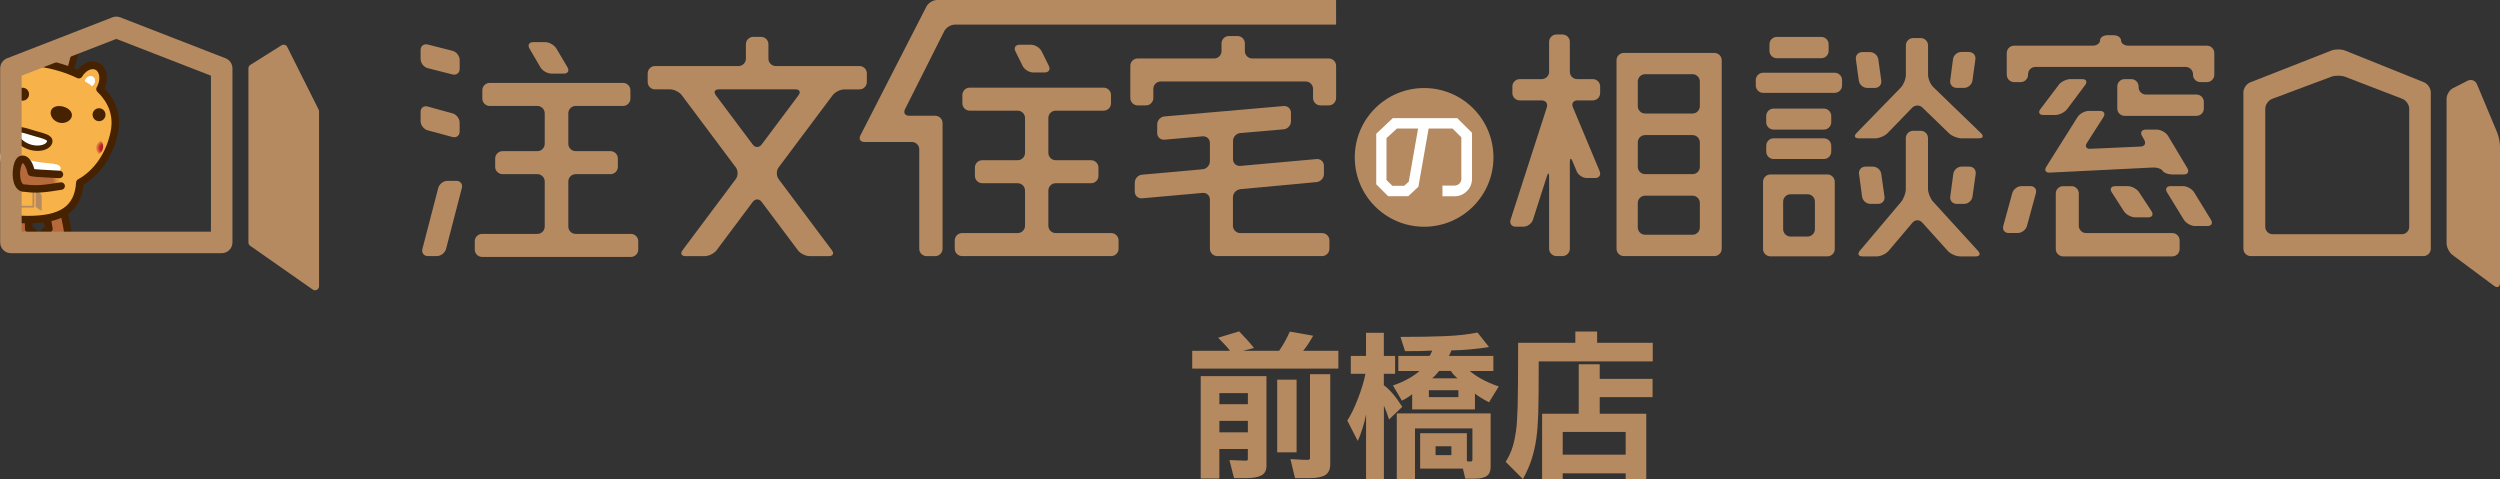 <?xml version="1.0" encoding="UTF-8"?>
<svg id="uuid-bf91e703-0576-44d2-b26a-8e317839d11b" data-name="レイヤー 2" xmlns="http://www.w3.org/2000/svg" xmlns:xlink="http://www.w3.org/1999/xlink" viewBox="0 0 568.18 108.88">
  <rect x="0" y="0" width="568.18" height="108.88" fill="#333333" stroke="none"/>
  <defs>
    <style>
      .uuid-ce78fce7-2081-4738-9c12-90bc5e876ffb {
        fill: #fff;
      }

      .uuid-fbaeb103-e6b6-4eb1-977a-256baaab38d9 {
        fill: #f7b249;
      }

      .uuid-12462c77-b7ed-4069-af8d-ca4c332a4ce7 {
        fill: #462200;
      }

      .uuid-3cd53863-04a0-44bc-b91c-2488ee604d45 {
        fill: #b68a61;
      }

      .uuid-6cf483d0-a421-46db-b80a-f049dd470a4b {
        fill: #b68a61;
      }

      .uuid-94c07050-111d-4085-9cd9-5cdd382be998 {
        fill: #b66a3b;
      }

      .uuid-0a3e096a-a360-445a-b16a-e81c30465c46 {
        fill: url(#uuid-e3057807-2ef8-4aad-a7e6-207f2717a25e);
      }

      .uuid-59f07734-bdf9-4df4-be18-37aa3daa6ba2 {
        fill: #b68a61;
      }

      .uuid-d655e70a-a41d-41b2-b528-888305b89ff7 {
        fill: url(#uuid-806d3dce-e1a7-495d-9ce3-03961358ae9a);
      }
    </style>
    <radialGradient id="uuid-806d3dce-e1a7-495d-9ce3-03961358ae9a" cx="-851.14" cy="85.55" fx="-851.14" fy="85.55" r="1.99" gradientTransform="translate(834.16 165.8) rotate(15) scale(.96)" gradientUnits="userSpaceOnUse">
      <stop offset=".37" stop-color="#b81c26"/>
      <stop offset=".44" stop-color="#bb2327"/>
      <stop offset=".57" stop-color="#c4382c"/>
      <stop offset=".71" stop-color="#d25b34"/>
      <stop offset=".88" stop-color="#e68a3f"/>
      <stop offset="1" stop-color="#f7b249"/>
    </radialGradient>
    <linearGradient id="uuid-e3057807-2ef8-4aad-a7e6-207f2717a25e" x1="-374.87" y1="633.36" x2="-373.06" y2="623.8" gradientTransform="translate(644.5 -321.86) rotate(-88.85) scale(1 -1)" gradientUnits="userSpaceOnUse">
      <stop offset="0" stop-color="#b66a3b"/>
      <stop offset=".82" stop-color="#b66a3b"/>
      <stop offset=".92" stop-color="#dc9443"/>
      <stop offset="1" stop-color="#f7b249"/>
    </linearGradient>
  </defs>
  <g id="uuid-67cb72d7-e950-48e8-a6ae-dcf12a719b04" data-name="レイヤー 1">
    <g>
      <g>
        <g>
          <path class="uuid-94c07050-111d-4085-9cd9-5cdd382be998" d="m2.35,53.63c.63,1,5.02,1.12,5.5.2.48-.92-1.33-1.82-1.33-1.82l-.15-8.18h-3.54s-1.11,8.79-.48,9.79Z"/>
          <path class="uuid-12462c77-b7ed-4069-af8d-ca4c332a4ce7" d="m5.52,55.31c-.9,0-3.19-.11-3.89-1.23t0,0c-.26-.42-.51-1.25-.12-5.8.2-2.31.48-4.53.48-4.56.05-.43.42-.75.85-.75h3.54c.46,0,.84.37.85.84l.14,7.7c.47.3,1.12.82,1.34,1.5.14.41.1.83-.1,1.22-.34.66-1.27,1.02-2.76,1.08-.05,0-.17,0-.33,0Zm-2.44-2.14c.18.13.85.37,2,.42.94.04,1.61-.07,1.93-.18-.16-.19-.53-.47-.86-.64-.29-.14-.47-.43-.48-.75l-.13-7.34h-1.95c-.43,3.63-.73,7.65-.5,8.49Z"/>
        </g>
        <g>
          <path class="uuid-94c07050-111d-4085-9cd9-5cdd382be998" d="m15.3,53.63c-.63,1-5.02,1.12-5.5.2-.48-.92,1.33-1.82,1.33-1.82l-1.39-8.18h3.54s2.65,8.79,2.02,9.79Z"/>
          <path class="uuid-12462c77-b7ed-4069-af8d-ca4c332a4ce7" d="m12.12,55.31c-.16,0-.28,0-.33,0-1.48-.06-2.41-.42-2.76-1.08-.2-.38-.23-.8-.1-1.22.21-.63.79-1.13,1.25-1.43l-1.3-7.6c-.04-.25.03-.5.19-.69.16-.19.4-.3.65-.3h3.54c.38,0,.71.25.82.61,0,.02.68,2.24,1.26,4.56,1.16,4.61.97,5.46.67,5.94t0,0c-.7,1.11-3,1.23-3.89,1.23Zm3.17-1.68h0,0Zm-4.66-.21c.31.11.99.22,1.93.18,1.11-.05,1.77-.28,1.98-.41.1-.95-.86-4.96-1.9-8.5h-1.9l1.22,7.18c.06.37-.13.74-.46.91-.34.17-.7.44-.86.64Z"/>
        </g>
        <g>
          <polygon class="uuid-6cf483d0-a421-46db-b80a-f049dd470a4b" points="15.81 16.69 8.83 14.82 9.66 11.71 15.19 9.73 17.27 11.26 15.81 16.69"/>
          <path class="uuid-12462c77-b7ed-4069-af8d-ca4c332a4ce7" d="m15.81,17.46c-.07,0-.13,0-.2-.03l-6.98-1.87c-.2-.05-.36-.18-.47-.36s-.13-.39-.08-.58l.83-3.11c.07-.24.25-.44.48-.52l5.53-1.98c.24-.09.51-.05.71.1l2.08,1.52c.26.19.37.51.29.82l-1.46,5.43c-.09.34-.4.57-.74.57Zm-6.04-3.18l5.5,1.47,1.12-4.19-1.33-.97-4.76,1.71-.53,1.98Z"/>
        </g>
        <g>
          <path class="uuid-fbaeb103-e6b6-4eb1-977a-256baaab38d9" d="m22.73,20.25c.06-.11.12-.21.17-.32.97-1.99.58-4.18-.86-4.88-1.33-.64-3.09.2-4.12,1.9-1.58-.78-3.33-1.42-5.18-1.92-3.76-1.01-7.42-1.27-10.55-.64v35.24c1.28.2,2.66.27,4.11.27,6.25,0,11.4-1.39,11.85-8.41,4.35-2.42,6.9-6.95,7.82-11.4.8-3.88-.54-7.22-3.25-9.85Z"/>
          <path class="uuid-12462c77-b7ed-4069-af8d-ca4c332a4ce7" d="m6.3,50.76c-1.63,0-3.01-.09-4.24-.28-.42-.06-.72-.42-.72-.84V14.4c0-.41.29-.76.68-.84,3.18-.64,6.96-.41,10.93.65,1.66.45,3.23,1,4.67,1.66,1.3-1.65,3.25-2.33,4.78-1.59.94.45,1.59,1.39,1.8,2.57.18,1.03.02,2.17-.45,3.23,2.77,2.92,3.82,6.43,3.05,10.18-1.06,5.13-3.91,9.38-7.84,11.74-.74,7.74-7.14,8.75-12.67,8.75Zm-3.25-1.87c.96.11,2.03.17,3.25.17,7.46,0,10.65-2.21,11-7.61.02-.29.18-.55.44-.69,3.71-2.07,6.41-6.01,7.4-10.83.7-3.4-.31-6.44-3.01-9.06-.28-.27-.34-.7-.15-1.03.05-.1.1-.19.15-.27.38-.79.53-1.67.4-2.4-.07-.37-.26-1.04-.86-1.33-.9-.43-2.22.26-3.01,1.58-.23.38-.71.52-1.11.33-1.52-.75-3.21-1.38-5.03-1.86-3.43-.92-6.69-1.18-9.47-.75v33.78Z"/>
        </g>
        <g>
          <path class="uuid-12462c77-b7ed-4069-af8d-ca4c332a4ce7" d="m6.29,21.72c-.17.64-.83,1.02-1.47.85-.64-.17-1.02-.83-.85-1.47.17-.64.83-1.02,1.47-.85.64.17,1.02.83.85,1.47Z"/>
          <path class="uuid-12462c77-b7ed-4069-af8d-ca4c332a4ce7" d="m5.13,22.88c-.13,0-.25-.02-.38-.05-.78-.21-1.25-1.02-1.04-1.8.1-.38.34-.7.68-.89.34-.2.74-.25,1.12-.15.38.1.7.34.89.68.2.34.25.74.15,1.12-.18.66-.77,1.09-1.42,1.09Zm0-2.4c-.16,0-.32.04-.46.12-.21.12-.37.32-.43.56-.13.49.16,1,.66,1.14.49.13,1-.16,1.14-.66h0c.06-.24.03-.49-.09-.7-.12-.21-.32-.37-.56-.43-.08-.02-.16-.03-.24-.03Z"/>
        </g>
        <path class="uuid-d655e70a-a41d-41b2-b528-888305b89ff7" d="m23.39,33.81c-.27,1.02-1.32,1.63-2.34,1.35-1.02-.27-1.63-1.32-1.35-2.34.27-1.02,1.32-1.63,2.34-1.35,1.02.27,1.63,1.32,1.35,2.34Z"/>
        <g>
          <path class="uuid-12462c77-b7ed-4069-af8d-ca4c332a4ce7" d="m21.35,25.76c-.17.64.21,1.3.85,1.47.64.17,1.3-.21,1.47-.85.17-.64-.21-1.3-.85-1.47-.64-.17-1.3.21-1.47.85Z"/>
          <path class="uuid-12462c77-b7ed-4069-af8d-ca4c332a4ce7" d="m22.51,27.54c-.13,0-.25-.02-.38-.05-.78-.21-1.25-1.02-1.04-1.8h0c.1-.38.34-.7.68-.89.34-.2.74-.25,1.12-.15.78.21,1.25,1.02,1.04,1.8-.18.66-.77,1.09-1.42,1.09Zm-.9-1.71c-.13.49.16,1,.66,1.14.49.13,1-.16,1.14-.66.13-.49-.16-1-.66-1.14-.24-.06-.49-.03-.7.09-.21.12-.37.32-.43.56h0Z"/>
        </g>
        <g>
          <path class="uuid-ce78fce7-2081-4738-9c12-90bc5e876ffb" d="m11.28,32.33c-.33,1.13-2.34,1.73-4.42,1.12-2.08-.61-3.43-2.2-3.1-3.33.33-1.13,1.95-.42,4.03.19,2.08.61,3.82.9,3.49,2.03Z"/>
          <path class="uuid-12462c77-b7ed-4069-af8d-ca4c332a4ce7" d="m8.52,34.3c-.6,0-1.22-.09-1.83-.27-1.09-.32-2.06-.91-2.73-1.65-.72-.79-1-1.68-.78-2.44.11-.38.34-.68.67-.85.77-.41,1.87-.07,3.27.37.27.08.55.17.85.26.29.09.58.17.85.24,1.41.39,2.53.71,2.95,1.47.18.32.21.69.1,1.07h0c-.22.76-.95,1.35-1.98,1.63-.43.11-.89.17-1.36.17Zm-3.86-4.18c-.1,0-.19.01-.25.04-.01,0-.04.02-.07.12-.1.34.09.81.51,1.28.52.57,1.31,1.04,2.17,1.3.87.26,1.79.29,2.53.09.61-.16,1.03-.46,1.13-.8h0c.03-.1.01-.13,0-.14-.17-.31-1.3-.63-2.21-.88-.28-.08-.57-.16-.87-.25-.3-.09-.59-.18-.86-.26-.74-.23-1.62-.5-2.09-.5Z"/>
        </g>
        <path class="uuid-12462c77-b7ed-4069-af8d-ca4c332a4ce7" d="m16.3,26.52c-.27,1-1.59,1.69-2.9,1.34-1.31-.35-2.11-1.61-1.84-2.61.27-1,1.51-1.37,2.81-1.02,1.31.35,2.2,1.29,1.93,2.29Z"/>
        <g>
          <path class="uuid-6cf483d0-a421-46db-b80a-f049dd470a4b" d="m7.59,47.18H3.58c-.11,0-.2-.09-.2-.2v-3.31c0-.08.05-.16.13-.19l2-.78s.1-.02.15,0l2,.78c.08.03.13.11.13.19v3.31c0,.11-.09.2-.2.2Zm-3.8-.41h3.6v-2.97l-1.8-.7-1.8.7v2.97Z"/>
          <g>
            <polygon class="uuid-6cf483d0-a421-46db-b80a-f049dd470a4b" points="9.37 47.81 8.18 46.97 8.18 43.67 8.77 43.29 9.37 44.48 9.37 47.81"/>
            <path class="uuid-6cf483d0-a421-46db-b80a-f049dd470a4b" d="m9.37,47.89s-.03,0-.04-.01l-1.19-.83s-.03-.04-.03-.06v-3.31s.01-.05.04-.06l.59-.37s.04-.01.06,0c.02,0,.04.02.05.04l.6,1.19s0,.02,0,.03v3.32s-.02.05-.04.07c-.01,0-.02,0-.04,0Zm-1.11-.95l1.04.73v-3.16l-.55-1.1-.49.3v3.23Z"/>
          </g>
        </g>
        <g>
          <path class="uuid-ce78fce7-2081-4738-9c12-90bc5e876ffb" d="m20.93,19.47c-.23-.19-.48-.38-.75-.56-.27-.18-.54-.34-.79-.47.03-.15.09-.29.17-.43.34-.58,1.01-.82,1.5-.53.49.29.6.99.26,1.57-.1.18-.24.32-.39.43Z"/>
          <path class="uuid-ce78fce7-2081-4738-9c12-90bc5e876ffb" d="m20.93,19.56s-.04,0-.06-.02c-.23-.19-.48-.38-.74-.55-.26-.17-.52-.33-.79-.47-.04-.02-.05-.06-.05-.1.03-.16.09-.32.18-.46.37-.62,1.09-.87,1.62-.56.26.15.43.41.49.74.05.32-.01.66-.19.95-.11.18-.25.34-.41.46-.02.01-.03.02-.05.02Zm-1.44-1.17c.25.13.5.28.74.44.24.16.48.34.7.52.12-.1.23-.22.31-.36.15-.26.21-.56.17-.83-.05-.27-.19-.49-.4-.61-.44-.26-1.06-.04-1.37.5-.06.11-.11.22-.14.34Z"/>
        </g>
        <path class="uuid-ce78fce7-2081-4738-9c12-90bc5e876ffb" d="m13.76,38.13c.12,1.5-2.11,4.24-7.92,2.68C.03,39.26-.54,35.77.32,34.53c.75-1.08,3.25,1.02,6.68,1.94,3.43.92,6.65.35,6.76,1.66Z"/>
        <g>
          <path class="uuid-6cf483d0-a421-46db-b80a-f049dd470a4b" d="m50.38,57.54H2.48c-1.35,0-2.44-1.09-2.44-2.44V15.53c0-1.01.62-1.91,1.56-2.28L25.55,3.94c.57-.22,1.2-.22,1.77,0l23.95,9.31c.94.37,1.56,1.27,1.56,2.28v39.57c0,1.35-1.09,2.44-2.44,2.44Zm-45.46-4.89h43.02V17.2l-21.51-8.36L4.92,17.2v35.46Z"/>
          <g>
            <polygon class="uuid-6cf483d0-a421-46db-b80a-f049dd470a4b" points="71.61 65.06 57.39 55.1 57.39 15.53 64.48 11.08 71.61 25.31 71.61 65.06"/>
            <path class="uuid-6cf483d0-a421-46db-b80a-f049dd470a4b" d="m71.61,65.98c-.18,0-.37-.06-.53-.17l-14.23-9.96c-.24-.17-.39-.45-.39-.75V15.53c0-.32.16-.61.43-.78l7.09-4.45c.22-.14.49-.18.73-.11.25.07.46.24.57.47l7.13,14.24c.06.13.1.27.1.41v39.75c0,.34-.19.66-.49.81-.13.07-.28.1-.42.1Zm-13.31-11.36l12.39,8.68V25.53l-6.58-13.14-5.81,3.64v38.59Z"/>
          </g>
        </g>
        <g>
          <path class="uuid-0a3e096a-a360-445a-b16a-e81c30465c46" d="m13.51,39.63c-2.27-.15-5.57-.22-6.39-.46-.36-1.65-1.23-3.39-2.36-2.87-1.3.59-1.74,6.66.92,6.46,3.31.51,6.32-.24,8.23-.47"/>
          <path class="uuid-12462c77-b7ed-4069-af8d-ca4c332a4ce7" d="m8.04,43.77c-.77,0-1.58-.05-2.4-.17-1.24.05-2.17-.79-2.56-2.32-.48-1.87-.13-5.11,1.33-5.77.51-.23,1.06-.22,1.55.03,1.03.52,1.59,1.93,1.85,2.89.78.1,2.22.17,3.44.23.79.04,1.6.08,2.32.13.47.03.83.44.79.91-.03.47-.44.83-.91.79-.7-.05-1.5-.09-2.29-.12-2.25-.11-3.67-.19-4.29-.37-.3-.09-.53-.33-.59-.64-.28-1.26-.77-2.12-1.09-2.28-.03-.01-.03-.02-.06,0-.39.37-.88,2.72-.28,4.19.28.69.6.66.76.65.06,0,.13,0,.19,0,2.5.38,4.81.02,6.66-.28.47-.08.92-.15,1.33-.2.47-.06.89.27.95.74.06.47-.27.89-.74.95-.37.05-.81.12-1.27.19-1.29.21-2.91.46-4.7.46Z"/>
        </g>
      </g>
      <g>
        <g>
          <path class="uuid-3cd53863-04a0-44bc-b91c-2488ee604d45" d="m102.85,11.55c.89.23,1.62,1.16,1.62,2.08v2.03c0,.92-.73,1.48-1.62,1.26l-5.64-1.43c-.89-.23-1.62-1.16-1.62-2.08v-2.03c0-.92.73-1.48,1.62-1.26l5.64,1.43Zm0,14.21c.88.24,1.61,1.2,1.61,2.11v2.03c0,.92-.73,1.47-1.61,1.24l-5.65-1.52c-.89-.24-1.61-1.18-1.61-2.1v-2.09c0-.92.72-1.47,1.61-1.22l5.66,1.56Zm-5.6,32.44c-.92,0-1.48-.73-1.25-1.62l3.6-13.86c.23-.89,1.17-1.62,2.09-1.62h2.03c.92,0,1.48.73,1.25,1.62l-3.6,13.86c-.23.89-1.17,1.62-2.09,1.62h-2.03Zm31.91-6.71c0,.92.75,1.67,1.67,1.67h12.56c.92,0,1.67.75,1.67,1.67v1.89c0,.92-.75,1.67-1.67,1.67h-33.82c-.92,0-1.67-.75-1.67-1.67v-1.89c0-.92.75-1.67,1.67-1.67h12.56c.92,0,1.67-.75,1.67-1.67v-10.24c0-.92-.75-1.67-1.67-1.67h-7.92c-.92,0-1.67-.75-1.67-1.67v-1.89c0-.92.75-1.67,1.67-1.67h7.92c.92,0,1.67-.75,1.67-1.67v-6.93c0-.92-.75-1.67-1.67-1.67h-10.84c-.92,0-1.67-.75-1.67-1.67v-1.9c0-.92.75-1.67,1.67-1.67h30.31c.92,0,1.67.75,1.67,1.67v1.9c0,.92-.75,1.67-1.67,1.67h-10.77c-.92,0-1.67.75-1.67,1.67v6.93c0,.92.75,1.67,1.67,1.67h7.92c.92,0,1.67.75,1.67,1.67v1.89c0,.92-.75,1.67-1.67,1.67h-7.92c-.92,0-1.67.75-1.67,1.67v10.24Zm-.19-36.2c.47.79.1,1.44-.82,1.44h-2.82c-.92,0-2.05-.65-2.51-1.44l-2.49-4.27c-.46-.79-.09-1.44.83-1.44h2.76c.92,0,2.05.65,2.52,1.44l2.54,4.28Z"/>
          <path class="uuid-3cd53863-04a0-44bc-b91c-2488ee604d45" d="m238.26,51.3c0,.92.75,1.67,1.67,1.67h12.62c.92,0,1.67.75,1.67,1.67v1.89c0,.92-.75,1.67-1.67,1.67h-33.89c-.92,0-1.67-.75-1.67-1.67v-1.89c0-.92.75-1.67,1.67-1.67h12.63c.92,0,1.67-.75,1.67-1.67v-7.99c0-.92-.75-1.67-1.67-1.67h-8.05c-.92,0-1.67-.75-1.67-1.67v-1.89c0-.92.75-1.67,1.67-1.67h8.05c.92,0,1.67-.75,1.67-1.67v-7.92c0-.92-.75-1.67-1.67-1.67h-10.9c-.92,0-1.67-.75-1.67-1.67v-1.89c0-.92.75-1.67,1.67-1.67h30.44c.92,0,1.67.75,1.67,1.67v1.89c0,.92-.75,1.67-1.67,1.67h-10.9c-.92,0-1.67.75-1.67,1.67v7.92c0,.92.75,1.67,1.67,1.67h8.05c.92,0,1.67.75,1.67,1.67v1.89c0,.92-.75,1.67-1.67,1.67h-8.05c-.92,0-1.67.75-1.67,1.67v7.99Z"/>
          <path class="uuid-3cd53863-04a0-44bc-b91c-2488ee604d45" d="m238.37,14.97c.41.82-.01,1.5-.93,1.5h-2.62c-.92,0-2-.67-2.41-1.5l-1.63-3.3c-.41-.82.01-1.5.93-1.5h2.62c.92,0,2,.67,2.41,1.5l1.63,3.3Z"/>
          <path class="uuid-3cd53863-04a0-44bc-b91c-2488ee604d45" d="m282.92,11.62c0,.92.75,1.67,1.67,1.67h17.4c.92,0,1.67.75,1.67,1.67v7.32c0,.92-.75,1.67-1.67,1.67h-1.9c-.92,0-1.67-.75-1.67-1.67v-2.09c0-.92-.75-1.67-1.67-1.67h-32.96c-.92,0-1.67.75-1.67,1.67v2.09c0,.92-.75,1.67-1.67,1.67h-1.89c-.92,0-1.67-.75-1.67-1.67v-7.32c0-.92.75-1.67,1.67-1.67h17.39c.92,0,1.67-.75,1.67-1.67v-1.76c0-.92.75-1.67,1.67-1.67h1.96c.92,0,1.67.75,1.67,1.67v1.76Zm-1.05,31.39c-.91.08-1.66.91-1.66,1.82v6.47c0,.92.75,1.67,1.67,1.67h18.59c.92,0,1.67.75,1.67,1.67v1.89c0,.92-.75,1.67-1.67,1.67h-23.82c-.92,0-1.67-.75-1.67-1.67v-11.17c0-.92-.75-1.6-1.66-1.52l-13.76,1.23c-.91.08-1.66-.6-1.66-1.52v-2.03c0-.92.75-1.74,1.66-1.82l13.76-1.23c.91-.08,1.66-.9,1.66-1.82v-4.15c0-.92-.75-1.6-1.66-1.52l-8.66.77c-.91.08-1.66-.6-1.66-1.52v-1.96c0-.92.75-1.73,1.66-1.81l27.08-2.36c.91-.08,1.66.61,1.66,1.52v1.96c0,.92-.75,1.73-1.66,1.81l-9.85.84c-.91.08-1.66.89-1.66,1.81v4.15c0,.92.75,1.6,1.66,1.52l17.34-1.56c.91-.08,1.66.6,1.66,1.52v1.89c0,.92-.75,1.74-1.66,1.82l-17.34,1.61Z"/>
          <path class="uuid-3cd53863-04a0-44bc-b91c-2488ee604d45" d="m367.39,13.7c0-.92.75-1.67,1.67-1.67h20.57c.92,0,1.67.75,1.67,1.67v42.83c0,.92-.75,1.67-1.67,1.67h-20.57c-.92,0-1.67-.75-1.67-1.67V13.7Zm18.94,4.83c0-.92-.75-1.67-1.67-1.67h-10.77c-.92,0-1.67.75-1.67,1.67v5.6c0,.92.75,1.67,1.67,1.67h10.77c.92,0,1.67-.75,1.67-1.67v-5.6Zm0,13.84c0-.92-.75-1.67-1.67-1.67h-10.77c-.92,0-1.67.75-1.67,1.67v5.54c0,.92.75,1.67,1.67,1.67h10.77c.92,0,1.67-.75,1.67-1.67v-5.54Zm-14.11,19.31c0,.92.75,1.67,1.67,1.67h10.77c.92,0,1.67-.75,1.67-1.67v-5.54c0-.92-.75-1.67-1.67-1.67h-10.77c-.92,0-1.67.75-1.67,1.67v5.54Z"/>
          <path class="uuid-3cd53863-04a0-44bc-b91c-2488ee604d45" d="m400.71,16.53h16.27c.92,0,1.67.75,1.67,1.67v1.23c0,.92-.75,1.67-1.67,1.67h-16.27c-.92,0-1.67-.75-1.67-1.67v-1.23c0-.92.75-1.67,1.67-1.67Z"/>
          <path class="uuid-3cd53863-04a0-44bc-b91c-2488ee604d45" d="m403.09,24.68h11.43c.92,0,1.67.75,1.67,1.67v1.43c0,.92-.75,1.67-1.67,1.67h-11.44c-.92,0-1.67-.75-1.67-1.67v-1.43c0-.92.75-1.67,1.67-1.67Z"/>
          <path class="uuid-3cd53863-04a0-44bc-b91c-2488ee604d45" d="m403.09,31.44h11.43c.92,0,1.67.75,1.67,1.67v1.36c0,.92-.75,1.67-1.67,1.67h-11.43c-.92,0-1.67-.75-1.67-1.67v-1.37c0-.92.75-1.67,1.67-1.67Z"/>
          <path class="uuid-3cd53863-04a0-44bc-b91c-2488ee604d45" d="m403.82,8.39h10.11c.92,0,1.67.75,1.67,1.67v1.5c0,.92-.75,1.67-1.67,1.67h-10.11c-.92,0-1.67-.75-1.67-1.67v-1.5c0-.92.75-1.67,1.67-1.67Z"/>
          <path class="uuid-3cd53863-04a0-44bc-b91c-2488ee604d45" d="m402.36,58.26c-.92,0-1.67-.75-1.67-1.67v-15.27c0-.92.75-1.67,1.67-1.67h12.96c.92,0,1.67.75,1.67,1.67v15.27c0,.92-.75,1.67-1.67,1.67h-12.96Zm4.57-14.11c-.92,0-1.67.75-1.67,1.67v6.27c0,.92.75,1.67,1.67,1.67h3.88c.92,0,1.67-.75,1.67-1.67v-6.27c0-.92-.75-1.67-1.67-1.67h-3.88Z"/>
          <path class="uuid-3cd53863-04a0-44bc-b91c-2488ee604d45" d="m436.93,24.45c-.66-.64-1.72-.62-2.36.04l-5.56,5.75c-.64.66-1.91,1.2-2.83,1.2h-3.75c-.92,0-1.14-.54-.5-1.2l10.06-10.33c.64-.66,1.16-1.95,1.16-2.86v-6.73c0-.92.75-1.67,1.67-1.67h1.7c.92,0,1.67.75,1.67,1.67v6.66c0,.92.54,2.19,1.2,2.83l10.84,10.47c.66.64.45,1.16-.47,1.16h-3.95c-.92,0-2.21-.52-2.87-1.16l-6.02-5.83Z"/>
          <path class="uuid-3cd53863-04a0-44bc-b91c-2488ee604d45" d="m427.56,18.33c.12.91-.52,1.65-1.44,1.65h-1.76c-.92,0-1.77-.74-1.9-1.65l-.67-4.84c-.13-.91.52-1.65,1.44-1.65h1.76c.92,0,1.77.74,1.9,1.65l.67,4.84Z"/>
          <path class="uuid-3cd53863-04a0-44bc-b91c-2488ee604d45" d="m436.51,29.72c.92,0,1.67.75,1.67,1.67v11.5c0,.92.51,2.22,1.12,2.9l10.27,11.25c.62.68.37,1.23-.54,1.23h-3.55c-.92,0-2.17-.56-2.79-1.24l-5.84-6.47c-.62-.68-1.6-.66-2.2.04l-5.4,6.39c-.59.7-1.83,1.28-2.75,1.28h-3.22c-.92,0-1.19-.57-.59-1.28l9.37-11.09c.59-.7,1.08-2.03,1.08-2.94v-11.57c0-.92.75-1.67,1.67-1.67h1.7Z"/>
          <path class="uuid-3cd53863-04a0-44bc-b91c-2488ee604d45" d="m422.51,39.52c-.12-.91.53-1.65,1.45-1.65h1.7c.92,0,1.77.74,1.9,1.65l.73,5.17c.13.91-.52,1.65-1.44,1.65h-1.76c-.92,0-1.77-.74-1.89-1.65l-.69-5.17Z"/>
          <path class="uuid-3cd53863-04a0-44bc-b91c-2488ee604d45" d="m447.51,11.83c.92,0,1.57.74,1.44,1.65l-.67,4.84c-.13.91-.98,1.65-1.9,1.65h-1.69c-.92,0-1.57-.74-1.46-1.66l.63-4.84c.12-.91.96-1.66,1.88-1.66h1.76Z"/>
          <path class="uuid-3cd53863-04a0-44bc-b91c-2488ee604d45" d="m444.69,46.34c-.92,0-1.57-.74-1.45-1.65l.69-5.17c.12-.91.97-1.65,1.89-1.65h1.76c.92,0,1.56.74,1.44,1.65l-.73,5.17c-.13.91-.98,1.65-1.9,1.65h-1.69Z"/>
          <path class="uuid-3cd53863-04a0-44bc-b91c-2488ee604d45" d="m462.59,15.21c-.92,0-1.67.75-1.67,1.67v.11c0,.92-.75,1.67-1.67,1.67h-1.5c-.92,0-1.67-.75-1.67-1.67v-4.94c0-.92.75-1.67,1.67-1.67h17.86c.92,0,1.67-.54,1.67-1.19s.75-1.19,1.67-1.19h1.43c.92,0,1.67.54,1.67,1.19s.75,1.19,1.67,1.19h17.86c.92,0,1.67.75,1.67,1.67v4.94c0,.92-.75,1.67-1.67,1.67h-1.5c-.92,0-1.67-.75-1.67-1.67v-.11c0-.92-.75-1.67-1.67-1.67h-34.15Z"/>
          <path class="uuid-3cd53863-04a0-44bc-b91c-2488ee604d45" d="m456.52,52.96c-.92,0-1.47-.72-1.23-1.61l2.04-7.44c.24-.89,1.19-1.61,2.11-1.61h2.03c.92,0,1.47.72,1.23,1.61l-2.03,7.44c-.24.89-1.19,1.61-2.11,1.61h-2.03Z"/>
          <path class="uuid-3cd53863-04a0-44bc-b91c-2488ee604d45" d="m467.86,19.31c.55-.73,1.76-1.33,2.68-1.33h2.69c.92,0,1.22.6.67,1.34l-4.09,5.47c-.55.73-1.75,1.34-2.67,1.34h-2.76c-.92,0-1.21-.6-.66-1.33l4.15-5.48Z"/>
          <path class="uuid-3cd53863-04a0-44bc-b91c-2488ee604d45" d="m493.66,39.65c-.92,0-1.89-.37-2.17-.83-.27-.46-1.25-.79-2.16-.75l-23.49,1.16c-.92.05-1.27-.55-.78-1.33l7.1-11.28c.49-.78,1.64-1.41,2.56-1.41h2.56c.92,0,1.26.63.77,1.41l-3.76,5.87c-.5.77-.15,1.37.77,1.33l11.44-.51c.92-.04,1.29-.72.83-1.52l-.51-.89c-.46-.79-.09-1.44.83-1.44h2.56c.92,0,2.05.65,2.53,1.43l4.38,7.33c.47.79.1,1.43-.81,1.43h-2.62Z"/>
          <path class="uuid-3cd53863-04a0-44bc-b91c-2488ee604d45" d="m470.78,42.3c.92,0,1.67.75,1.67,1.67v7.33c0,.92.75,1.67,1.67,1.67h19.58c.92,0,1.67.75,1.67,1.67v1.96c0,.92-.75,1.67-1.67,1.67h-24.81c-.92,0-1.67-.75-1.67-1.67v-12.62c0-.92.75-1.67,1.67-1.67h1.9Z"/>
          <path class="uuid-3cd53863-04a0-44bc-b91c-2488ee604d45" d="m485.27,49.39c-.92,0-2.08-.63-2.57-1.4l-2.76-4.28c-.5-.77-.15-1.4.76-1.4h2.89c.92,0,2.08.63,2.58,1.4l2.81,4.29c.5.77.16,1.4-.76,1.4h-2.95Z"/>
          <path class="uuid-3cd53863-04a0-44bc-b91c-2488ee604d45" d="m499.2,21.49c.92,0,1.67.75,1.67,1.67v1.5c0,.92-.75,1.67-1.67,1.67h-16.33c-.92,0-1.67-.75-1.67-1.67v-5.01c0-.92.75-1.67,1.67-1.67h1.5c.92,0,1.67.75,1.67,1.67v.17c0,.92.75,1.67,1.67,1.67h11.5Z"/>
          <path class="uuid-3cd53863-04a0-44bc-b91c-2488ee604d45" d="m496.13,42.3c.92,0,2.06.64,2.54,1.42l3.82,6.23c.48.78.12,1.42-.8,1.42h-2.82c-.92,0-2.06-.64-2.54-1.42l-3.82-6.23c-.48-.78-.12-1.42.8-1.42h2.82Z"/>
          <path class="uuid-3cd53863-04a0-44bc-b91c-2488ee604d45" d="m552.45,56.53c0,.92-.75,1.67-1.67,1.67h-39.25c-.92,0-1.67-.75-1.67-1.67V21c0-.92.7-1.94,1.55-2.28l18.46-7.24c.85-.34,2.25-.33,3.1.01l17.93,7.21c.85.34,1.55,1.37,1.55,2.29v35.53Zm-37.62-4.97c0,.92.75,1.67,1.67,1.67h29.38c.92,0,1.67-.75,1.67-1.67v-26.83c0-.92-.7-1.94-1.56-2.27l-13.01-5.01c-.86-.33-2.26-.34-3.12-.02l-13.47,5.04c-.86.32-1.56,1.34-1.56,2.25v26.83Z"/>
          <path class="uuid-3cd53863-04a0-44bc-b91c-2488ee604d45" d="m195.34,20.31c.92,0,1.67-.75,1.67-1.67v-1.96c0-.92-.75-1.67-1.67-1.67h-19.03c-.92,0-1.67-.75-1.67-1.67v-3.29c0-.92-.75-1.67-1.67-1.67h-1.78c-.92,0-1.67.75-1.67,1.67v3.29c0,.92-.75,1.67-1.67,1.67h-18.98c-.92,0-1.67.75-1.67,1.67v1.96c0,.92.75,1.67,1.67,1.67h3.42c.92,0,2.12.6,2.67,1.34l12.26,16.38c.55.74.55,1.94,0,2.67l-12.1,16.17c-.55.73-.25,1.34.67,1.34h4.39c.92,0,2.12-.6,2.67-1.33l8.24-11.01c.55-.73,1.45-.74,2,0l8.24,11c.55.74,1.75,1.34,2.67,1.34h4.39c.92,0,1.22-.6.67-1.34l-12.1-16.16c-.55-.74-.55-1.94,0-2.67l12.26-16.38c.55-.74,1.75-1.34,2.67-1.34h3.47Zm-22.26,12.55c-.55.73-1.45.74-2,0l-8.39-11.21c-.55-.74-.25-1.34.67-1.34h17.45c.92,0,1.22.6.67,1.34l-8.39,11.21Z"/>
          <path class="uuid-3cd53863-04a0-44bc-b91c-2488ee604d45" d="m303.65,0h-90.67c-.92,0-2.01.67-2.43,1.49l-15.01,29.29c-.42.82-.01,1.49.91,1.49h10.8c.92,0,1.67.75,1.67,1.67v22.6c0,.92.75,1.67,1.67,1.67h1.96c.92,0,1.67-.75,1.67-1.67v-28.56c0-.92-.75-1.67-1.67-1.67h-5.95c-.92,0-1.33-.67-.92-1.49l8.92-17.74c.41-.82,1.5-1.49,2.42-1.49h86.64"/>
          <path class="uuid-3cd53863-04a0-44bc-b91c-2488ee604d45" d="m362.53,40.46c.92,0,1.38-.69,1.03-1.54l-6.09-14.56c-.36-.85.11-1.54,1.02-1.54h3.51c.92,0,1.67-.75,1.67-1.67v-1.5c0-.92-.75-1.67-1.67-1.67h-3.55c-.92,0-1.67-.75-1.67-1.67v-6.8c0-.92-.75-1.67-1.67-1.67h-1.37c-.92,0-1.67.75-1.67,1.67v6.8c0,.92-.75,1.67-1.67,1.67h-5.01c-.92,0-1.67.75-1.67,1.67v1.5c0,.92.75,1.67,1.67,1.67h5c.92,0,1.44.71,1.16,1.59l-8.24,25.52c-.28.87.24,1.59,1.16,1.59h1.75c.92,0,1.9-.71,2.18-1.59l3.16-9.86c.28-.87.51-.84.51.08v16.38c0,.92.75,1.67,1.67,1.67h1.37c.92,0,1.67-.75,1.67-1.67v-19.71c0-.92.29-.97.63-.13l.92,2.23c.35.85,1.38,1.54,2.3,1.54h1.89Z"/>
          <path class="uuid-3cd53863-04a0-44bc-b91c-2488ee604d45" d="m339.42,35.77c0,8.7-7.05,15.76-15.76,15.76s-15.76-7.05-15.76-15.76,7.05-15.76,15.76-15.76,15.76,7.05,15.76,15.76Z"/>
        </g>
        <path class="uuid-ce78fce7-2081-4738-9c12-90bc5e876ffb" d="m332.12,40.64v-9.43l-1.99-1.99h-5.44l-2.33,13.22-2.3,2.15h-4.57l-2.71-2.71v-11.48l3.76-3.55h14.65l3.36,3.33v10.45c0,2.21-1.78,3.98-3.98,3.98h-2.74v-2.43h2.74c.87,0,1.56-.68,1.56-1.55Zm-11.94.62l2.11-12.04h-4.82l-2.36,2.18v9.52l1.34,1.31h2.68l1.06-.96Z"/>
        <path class="uuid-59f07734-bdf9-4df4-be18-37aa3daa6ba2" d="m556.04,22.44c0-.92.67-2.01,1.49-2.42l3.28-1.67c.82-.42,1.78-.06,2.13.78l4.6,10.99c.35.85.64,2.29.64,3.21v30.97c0,.92-.6,1.22-1.34.67l-9.46-7.03c-.74-.55-1.34-1.75-1.34-2.66V22.44Z"/>
      </g>
      <g>
        <path class="uuid-3cd53863-04a0-44bc-b91c-2488ee604d45" d="m304.17,83.77h-33.21v-4.05h8.59c-.51-.69-1.41-1.68-2.7-2.97l4.77-1.44c1.38,1.41,2.5,2.67,3.38,3.78l-2.48.63h8.19c.87-1.23,1.68-2.68,2.43-4.36l5.31.94c-.93,1.62-1.69,2.76-2.29,3.42h8.01v4.05Zm-16.33,22.05c0,1.08-.39,1.82-1.17,2.23-.78.4-1.89.61-3.33.61h-2.88l-1.04-4.1c1.89.09,3.13.14,3.73.14.3,0,.45-.12.45-.36v-2.29h-6.48v6.7h-4.23v-23.26h14.94v20.34Zm-10.71-13.95h6.48v-2.52h-6.48v2.52Zm0,6.39h6.48v-2.61h-6.48v2.61Zm17.55,4.54h-4.41v-16.51h4.41v16.51Zm7.65-17.77v20.48c0,1.14-.37,1.95-1.1,2.43-.74.48-1.93.72-3.58.72h-3.33l-1.04-4.32c1.98.12,3.27.18,3.87.18.39,0,.58-.13.58-.4v-19.08h4.59Z"/>
        <path class="uuid-3cd53863-04a0-44bc-b91c-2488ee604d45" d="m315.69,95.34c-.39-1.26-.78-2.31-1.17-3.15v16.7h-4.05v-14.71c-.18.96-.45,2.02-.81,3.17-.36,1.16-.72,2.11-1.08,2.86l-2.38-4.64c.78-1.17,1.58-2.79,2.38-4.86.81-2.07,1.4-3.99,1.75-5.76h-3.33v-4.05h3.46v-5.26h4.05v5.26h2.56v4.05h-2.56v2.61c1.35.96,2.74,2.6,4.18,4.9l-3.01,2.88Zm.9-7.74c1.26-.42,2.42-.93,3.49-1.53,1.07-.6,1.91-1.19,2.54-1.76h-4.82v-3.42h7.07c.18-.18.39-.58.63-1.21-1.62.09-3.67.13-6.17.13l-1.04-3.24c4.05,0,7.46-.06,10.24-.18,2.77-.12,5.2-.39,7.27-.81l2.61,3.29c-2.76.45-5.61.71-8.55.77-.18.51-.38.93-.58,1.26h10.12v3.42h-5.36c.66.57,1.54,1.17,2.66,1.8,1.11.63,2.42,1.2,3.92,1.71l-2.21,3.6c-1.53-.81-2.59-1.47-3.2-1.98v3.6h-14.26v-3.47c-.6.51-1.38,1.01-2.34,1.48l-2.03-3.46Zm15.89,18.9h-9.72v-8.05h10.62v6.39c.36.03.64.05.86.05.27,0,.4-.14.4-.41v-7.11h-13.05v11.52h-4.14v-14.94h21.33v12.19c0,.93-.29,1.6-.86,2.02-.57.42-1.54.63-2.92.63h-1.98l-.54-2.3Zm-7.74-16.24h6.71v-1.58h-6.71v1.58Zm6.52-4.28c-.54-.42-1.05-.97-1.53-1.67h-2.66c-.57.72-1.1,1.28-1.58,1.67h5.76Zm-5,17.46h3.6v-2.02h-3.6v2.02Z"/>
        <path class="uuid-3cd53863-04a0-44bc-b91c-2488ee604d45" d="m349.71,82.15c0,5.73-.04,9.71-.11,11.92-.08,2.22-.22,4.11-.45,5.67-.22,1.56-.56,3.06-1.01,4.5-.45,1.44-1.12,2.98-2.02,4.64l-3.92-3.92c.72-1.17,1.24-2.3,1.58-3.4.33-1.09.58-2.28.76-3.56.18-1.27.31-3.13.38-5.56.07-2.43.11-7.27.11-14.53h13v-2.56h4.95v2.56h12.64v4.23h-25.92Zm9.09.63h4.77v3.33h12.01v4.14h-12.01v3.78h10.58v14.85h-4.68v-1.31h-14.31v1.31h-4.68v-14.85h8.32v-11.25Zm-3.64,20.56h14.31v-5.17h-14.31v5.17Z"/>
      </g>
    </g>
  </g>
</svg>